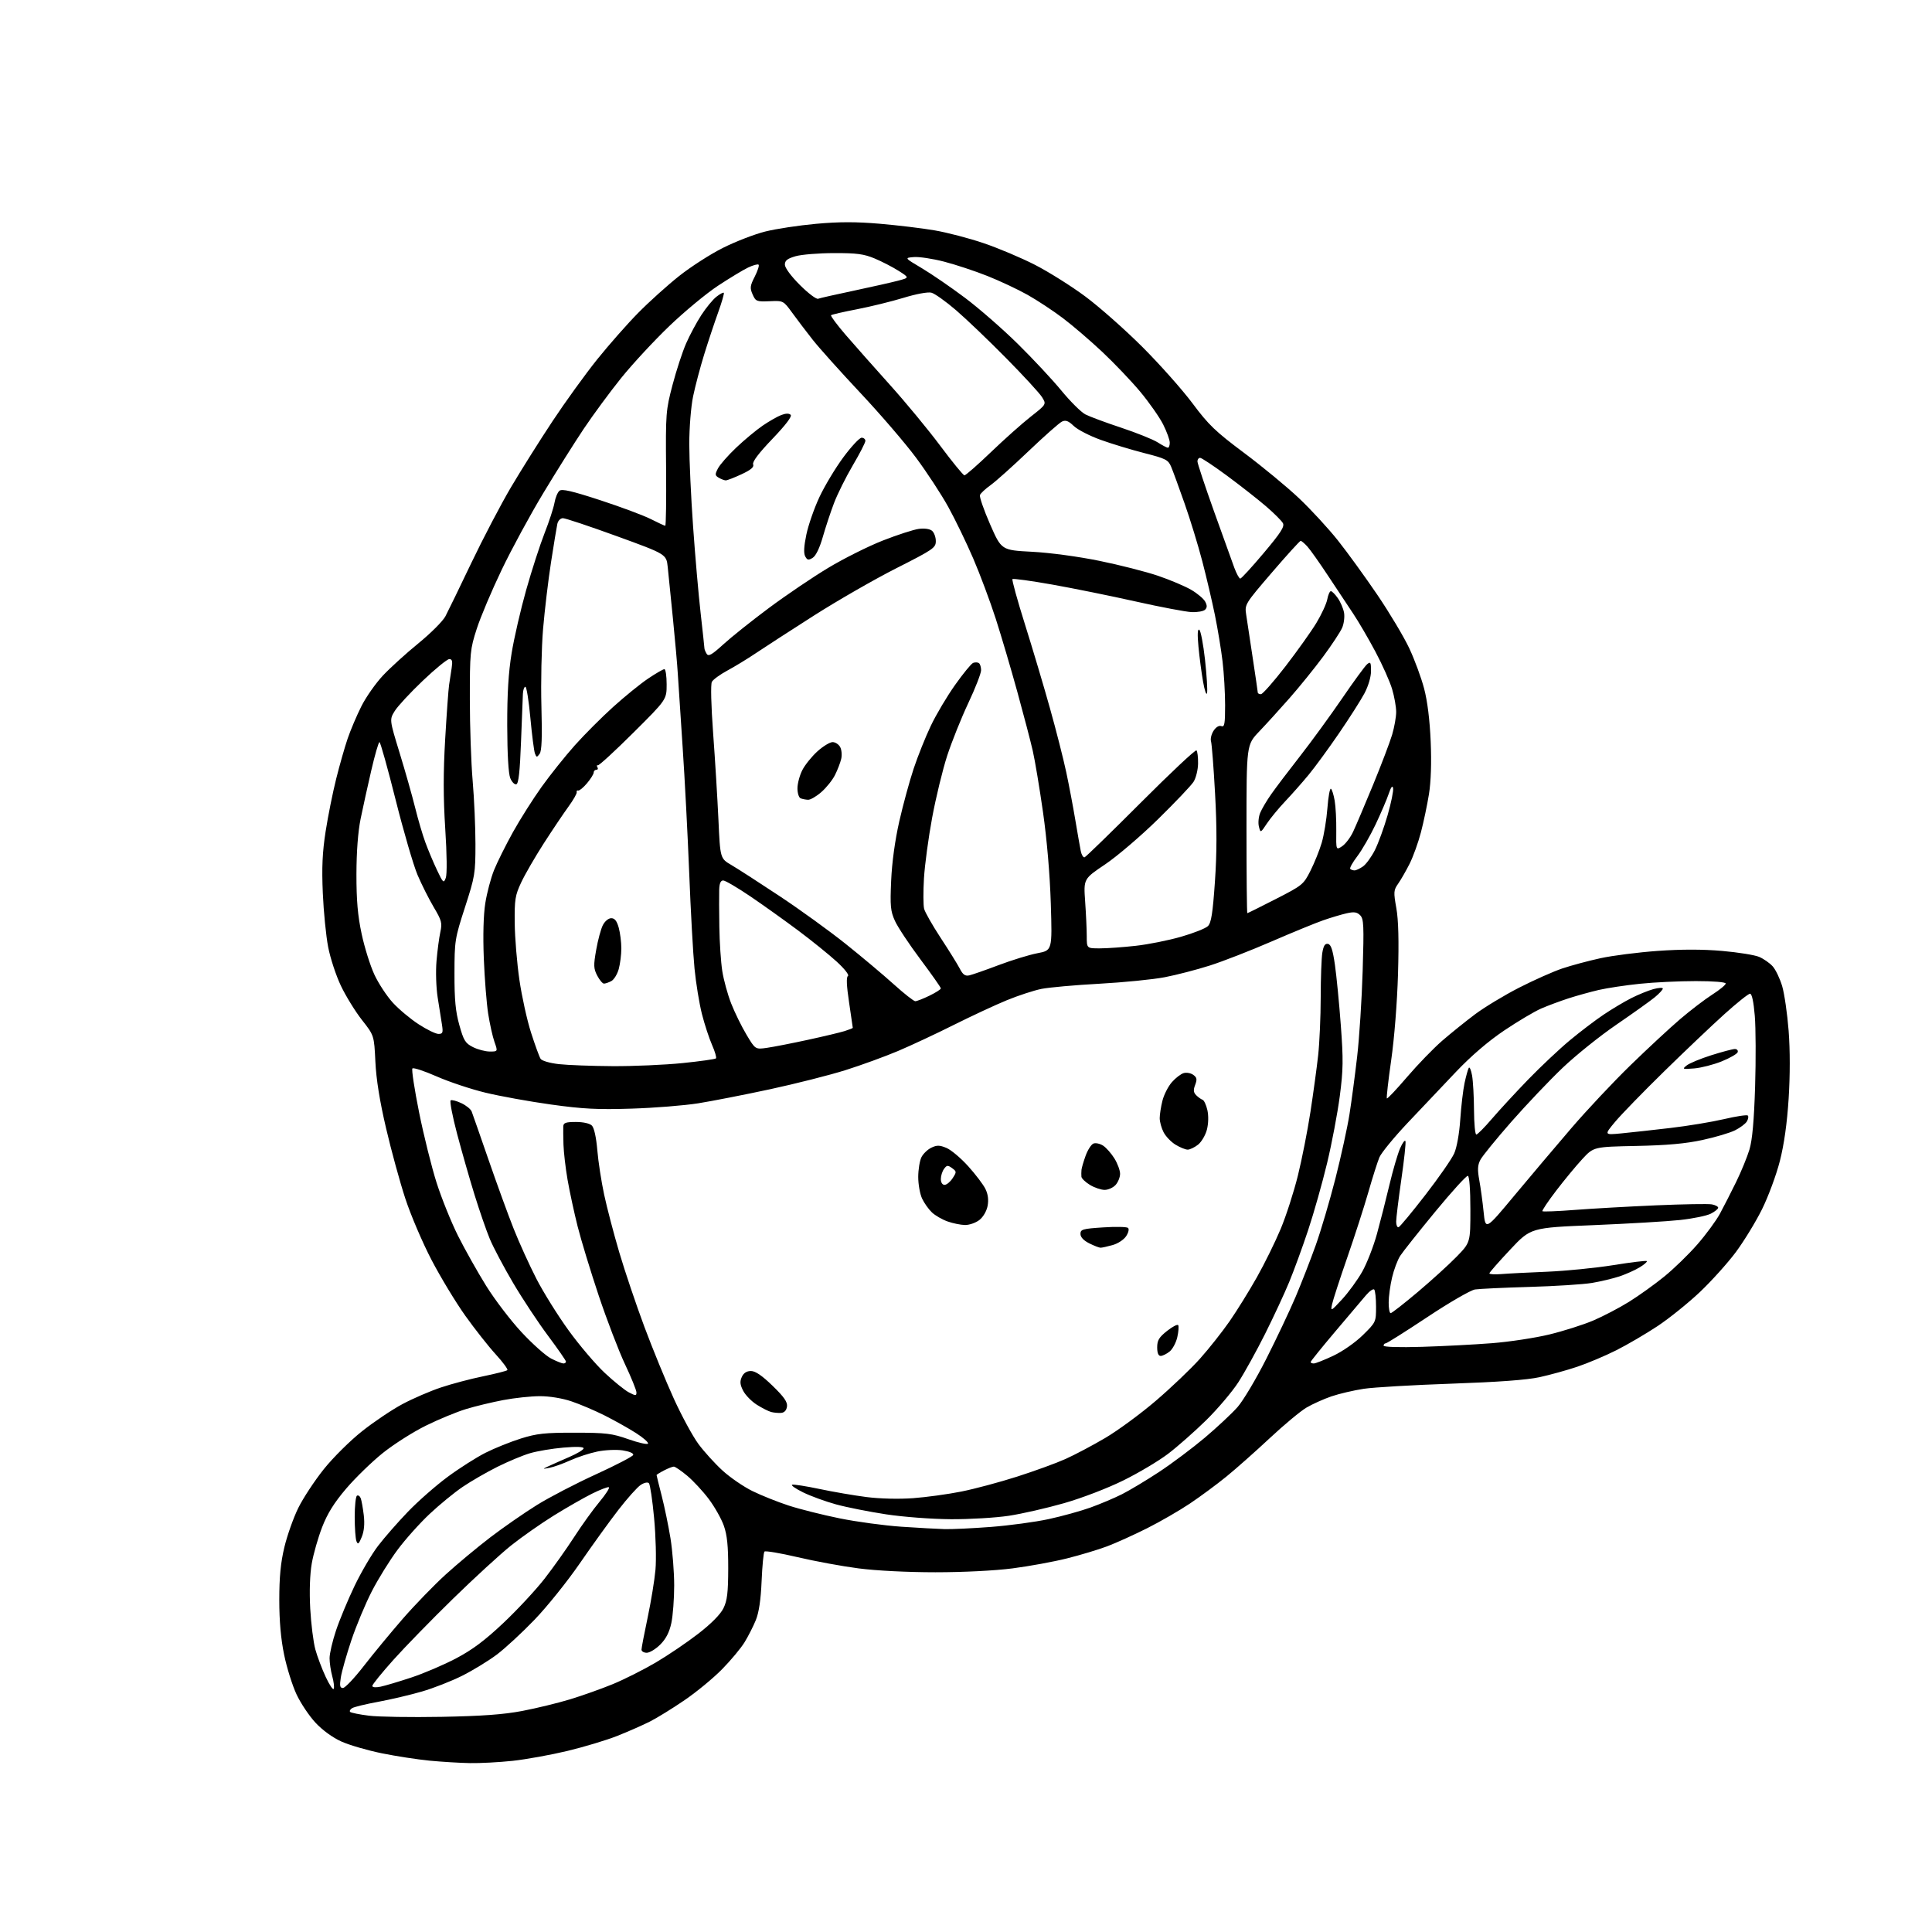 <?xml version="1.0" encoding="UTF-8" standalone="no"?>
<svg 
  version="1.1" 
  xmlns="http://www.w3.org/2000/svg" 
  xmlns:xlink="http://www.w3.org/1999/xlink" 
  xmlns:svg="http://www.w3.org/2000/svg"
  xmlns:rdf="http://www.w3.org/1999/02/22-rdf-syntax-ns#"
  xmlns:cc="http://creativecommons.org/ns#"
  xmlns:dc="http://purl.org/dc/elements/1.1/"
  viewBox="0 0 768 768"
  width="768"
  height="768"
>
<style>svg {background-color: white; }</style>"
<path stroke="none" fill="black" fill-rule="evenodd" d="M186.79,700.86C182.78,700.79 175.57,700.35 170.77,699.89C165.97,699.42 157.42,698.11 151.77,696.96C146.12,695.81 138.92,693.72 135.77,692.31C132.28,690.75 128.23,687.82 125.45,684.84C122.93,682.15 119.52,677.06 117.87,673.53C116.22,670.01 114.00,662.93 112.95,657.81C111.65,651.55 111.02,644.41 111.02,636.00C111.02,626.87 111.56,621.21 113.05,615.00C114.17,610.33 116.66,603.31 118.58,599.41C120.50,595.52 125.06,588.60 128.71,584.03C132.40,579.42 139.16,572.71 143.93,568.93C148.64,565.19 155.88,560.33 160.00,558.14C164.12,555.94 170.99,552.97 175.25,551.55C179.51,550.12 187.07,548.12 192.05,547.10C197.02,546.07 201.36,544.98 201.68,544.65C202.00,544.33 199.93,541.51 197.08,538.39C194.22,535.27 188.78,528.37 184.99,523.06C181.20,517.75 175.15,507.76 171.55,500.86C167.95,493.96 163.25,482.96 161.11,476.41C158.96,469.86 155.52,457.30 153.47,448.50C150.94,437.70 149.56,429.11 149.22,422.05C148.72,411.60 148.72,411.60 143.87,405.44C141.21,402.04 137.45,395.93 135.51,391.86C133.57,387.78 131.29,380.86 130.45,376.47C129.60,372.09 128.64,362.43 128.32,355.00C127.88,344.82 128.15,338.79 129.44,330.50C130.38,324.45 132.27,315.03 133.64,309.58C135.00,304.12 137.06,296.92 138.20,293.58C139.35,290.23 141.78,284.49 143.62,280.82C145.45,277.15 149.33,271.62 152.23,268.53C155.13,265.44 161.48,259.67 166.35,255.71C171.21,251.74 176.03,246.93 177.05,245.00C178.07,243.07 182.71,233.53 187.36,223.78C192.02,214.03 199.09,200.53 203.07,193.78C207.06,187.03 214.49,175.20 219.59,167.50C224.68,159.80 232.69,148.73 237.37,142.89C242.06,137.06 249.40,128.72 253.70,124.37C257.99,120.01 265.29,113.43 269.93,109.75C274.57,106.06 282.44,101.00 287.43,98.51C292.42,96.01 299.97,93.09 304.22,92.03C308.47,90.97 317.55,89.59 324.41,88.97C333.53,88.14 340.30,88.14 349.68,88.94C356.73,89.54 366.55,90.72 371.50,91.57C376.45,92.41 385.23,94.70 391.00,96.66C396.77,98.61 405.96,102.49 411.42,105.28C416.88,108.08 425.88,113.73 431.42,117.85C436.96,121.96 447.17,130.99 454.11,137.91C461.04,144.84 470.02,154.94 474.06,160.36C480.43,168.91 483.15,171.52 494.61,180.08C501.87,185.51 511.68,193.61 516.40,198.08C521.12,202.55 528.08,210.10 531.85,214.85C535.63,219.61 542.69,229.35 547.54,236.49C552.39,243.64 558.09,253.19 560.21,257.71C562.33,262.23 564.99,269.44 566.11,273.72C567.43,278.71 568.36,286.25 568.72,294.73C569.08,303.21 568.83,310.73 568.03,315.71C567.34,319.97 565.91,326.79 564.84,330.86C563.78,334.92 561.75,340.56 560.33,343.38C558.91,346.19 556.86,349.75 555.79,351.28C553.98,353.84 553.92,354.58 555.06,360.96C555.91,365.71 556.12,373.90 555.73,387.18C555.40,398.43 554.27,412.71 553.03,421.37C551.86,429.54 551.08,436.41 551.30,436.64C551.53,436.86 555.15,433.02 559.35,428.11C563.55,423.20 569.81,416.74 573.25,413.75C576.69,410.77 582.59,406.02 586.36,403.19C590.14,400.37 598.01,395.61 603.86,392.62C609.71,389.63 617.42,386.20 621.00,384.99C624.58,383.79 631.41,381.95 636.19,380.91C640.97,379.86 651.22,378.56 658.96,378.00C668.43,377.33 676.83,377.33 684.58,378.01C690.92,378.56 697.54,379.63 699.30,380.38C701.06,381.13 703.47,382.81 704.66,384.12C705.84,385.43 707.54,388.98 708.44,392.00C709.33,395.02 710.49,403.01 711.01,409.75C711.60,417.44 711.60,427.50 711.01,436.75C710.39,446.51 709.21,454.88 707.53,461.50C706.13,467.00 702.94,475.63 700.44,480.68C697.93,485.73 693.23,493.42 689.99,497.78C686.74,502.13 680.33,509.25 675.74,513.60C671.15,517.94 663.59,524.03 658.95,527.12C654.30,530.20 646.88,534.55 642.46,536.77C638.05,538.99 631.07,541.93 626.96,543.31C622.86,544.69 616.12,546.55 612.00,547.45C606.96,548.55 595.48,549.39 577.00,550.03C561.88,550.55 546.20,551.46 542.17,552.06C538.15,552.67 532.33,554.03 529.25,555.08C526.18,556.14 521.72,558.14 519.36,559.53C516.99,560.92 510.43,566.38 504.78,571.66C499.12,576.95 491.35,583.84 487.50,586.97C483.65,590.10 477.12,594.93 472.98,597.70C468.85,600.47 461.20,604.89 455.98,607.51C450.77,610.13 443.62,613.36 440.10,614.69C436.58,616.01 429.38,618.18 424.10,619.50C418.82,620.82 409.12,622.60 402.54,623.45C395.46,624.37 382.94,625.00 371.84,625.00C360.76,625.00 348.28,624.37 341.30,623.46C334.81,622.62 323.88,620.61 317.02,618.99C310.15,617.38 304.24,616.39 303.88,616.78C303.52,617.18 303.01,622.45 302.75,628.50C302.44,635.91 301.69,640.97 300.46,644.00C299.45,646.48 297.43,650.45 295.97,652.83C294.51,655.21 290.48,660.04 287.02,663.56C283.56,667.09 276.85,672.62 272.11,675.85C267.38,679.09 261.16,682.92 258.31,684.36C255.45,685.80 249.63,688.36 245.37,690.05C241.11,691.74 232.20,694.43 225.56,696.02C218.93,697.61 209.13,699.38 203.79,699.96C198.45,700.53 190.80,700.94 186.79,700.86zM175.50,682.47C191.61,682.17 200.21,681.54 207.61,680.13C213.17,679.07 221.72,676.99 226.61,675.51C231.50,674.02 239.15,671.30 243.62,669.46C248.09,667.62 255.74,663.77 260.62,660.91C265.50,658.04 273.15,652.86 277.61,649.40C282.75,645.42 286.40,641.72 287.58,639.31C289.08,636.25 289.45,633.15 289.48,623.50C289.49,614.56 289.05,610.23 287.74,606.50C286.77,603.75 284.07,598.97 281.74,595.87C279.41,592.77 275.54,588.61 273.16,586.62C270.77,584.63 268.38,583.00 267.86,583.00C267.33,583.00 265.57,583.69 263.95,584.53C262.33,585.36 261.00,586.19 261.00,586.37C261.00,586.54 261.91,590.24 263.03,594.59C264.15,598.94 265.72,606.55 266.53,611.50C267.33,616.45 267.99,624.87 268.00,630.20C268.00,635.54 267.49,642.28 266.87,645.18C266.08,648.86 264.74,651.46 262.47,653.73C260.67,655.53 258.25,657.00 257.10,657.00C255.94,657.00 255.00,656.44 255.01,655.75C255.01,655.06 256.11,649.33 257.45,643.00C258.79,636.67 260.19,628.12 260.56,624.00C260.93,619.87 260.69,610.65 260.02,603.50C259.36,596.35 258.43,590.10 257.96,589.60C257.46,589.08 256.10,589.36 254.68,590.29C253.35,591.16 249.37,595.61 245.83,600.19C242.29,604.76 235.37,614.35 230.45,621.50C225.53,628.65 217.46,638.70 212.51,643.84C207.57,648.98 200.82,655.22 197.51,657.71C194.21,660.19 188.03,663.97 183.78,666.11C179.54,668.24 172.30,671.08 167.70,672.41C163.10,673.75 155.30,675.58 150.37,676.49C145.44,677.39 140.76,678.53 139.98,679.01C139.20,679.50 138.84,680.17 139.19,680.52C139.53,680.86 142.89,681.54 146.66,682.01C150.42,682.49 163.40,682.69 175.50,682.47zM132.68,671.31C132.93,670.65 132.65,668.40 132.07,666.31C131.49,664.21 131.01,661.00 131.01,659.18C131.00,657.35 132.15,652.40 133.56,648.18C134.97,643.95 138.28,636.00 140.91,630.50C143.54,625.00 147.76,617.80 150.29,614.50C152.81,611.20 158.17,605.08 162.19,600.91C166.21,596.73 173.31,590.50 177.97,587.06C182.62,583.62 189.39,579.32 193.01,577.49C196.63,575.67 202.94,573.13 207.04,571.84C213.39,569.85 216.58,569.50 228.50,569.52C240.95,569.53 243.31,569.82 249.79,572.11C253.80,573.52 257.31,574.31 257.59,573.86C257.87,573.41 255.71,571.51 252.80,569.65C249.88,567.79 244.30,564.66 240.39,562.69C236.48,560.72 230.53,558.19 227.17,557.06C223.52,555.83 218.48,555.00 214.64,555.00C211.11,555.00 204.55,555.70 200.06,556.55C195.57,557.40 188.88,559.01 185.20,560.14C181.51,561.26 174.37,564.21 169.33,566.70C164.28,569.18 156.58,574.07 152.22,577.56C147.86,581.05 141.30,587.42 137.64,591.71C132.83,597.35 130.19,601.58 128.06,607.05C126.45,611.21 124.59,617.71 123.93,621.51C123.18,625.81 122.95,632.57 123.32,639.46C123.66,645.53 124.57,652.82 125.35,655.66C126.13,658.50 128.00,663.45 129.50,666.66C131.00,669.87 132.43,671.96 132.68,671.31zM136.33,671.00C137.16,671.00 140.89,667.06 144.62,662.25C148.35,657.44 155.32,649.00 160.10,643.50C164.89,638.00 172.56,630.08 177.15,625.91C181.74,621.73 189.74,615.07 194.93,611.10C200.12,607.14 208.44,601.37 213.43,598.27C218.42,595.17 228.99,589.68 236.92,586.06C244.85,582.43 251.51,578.97 251.71,578.36C251.93,577.70 250.20,576.96 247.52,576.55C244.98,576.17 240.48,576.38 237.41,577.02C234.37,577.65 229.54,579.23 226.69,580.52C223.83,581.82 220.15,583.14 218.50,583.46C215.55,584.03 215.54,584.02 218.00,582.86C219.38,582.21 223.09,580.57 226.25,579.20C229.41,577.84 232.00,576.28 232.00,575.73C232.00,575.10 229.08,575.00 223.93,575.45C219.49,575.83 213.53,576.84 210.68,577.68C207.83,578.52 202.00,580.95 197.73,583.08C193.46,585.21 187.24,588.80 183.91,591.06C180.58,593.32 174.66,598.17 170.76,601.84C166.86,605.50 161.12,611.91 158.02,616.09C154.91,620.26 150.31,627.68 147.79,632.59C145.27,637.49 141.62,646.23 139.68,652.00C137.75,657.77 135.86,664.41 135.49,666.75C134.96,670.16 135.12,671.00 136.33,671.00zM151.25,670.49C153.04,670.12 158.55,668.48 163.50,666.84C168.45,665.21 176.46,661.78 181.30,659.23C187.78,655.82 192.76,652.09 200.11,645.15C205.61,639.96 212.95,632.07 216.43,627.61C219.90,623.15 225.22,615.67 228.23,611.00C231.25,606.33 235.78,600.02 238.31,597.00C240.83,593.98 242.50,591.36 242.02,591.19C241.53,591.02 238.52,592.18 235.32,593.77C232.12,595.36 225.31,599.26 220.18,602.43C215.06,605.61 207.41,610.97 203.18,614.34C198.96,617.71 188.57,627.23 180.11,635.49C171.65,643.74 160.96,654.71 156.36,659.85C151.76,664.99 148.00,669.63 148.00,670.17C148.00,670.76 149.33,670.88 151.25,670.49zM143.80,610.97C142.63,613.82 142.26,614.12 141.69,612.64C141.31,611.65 141.00,607.30 141.00,602.98C141.00,598.65 141.40,594.87 141.90,594.56C142.39,594.26 143.06,594.72 143.40,595.59C143.73,596.46 144.27,599.49 144.61,602.34C145.01,605.77 144.74,608.66 143.80,610.97zM375.50,607.85C378.25,607.93 386.52,607.54 393.87,606.98C401.22,606.41 411.57,605.02 416.85,603.87C422.13,602.73 429.62,600.66 433.48,599.27C437.34,597.88 442.98,595.50 446.00,593.98C449.02,592.45 455.67,588.47 460.76,585.12C465.85,581.77 474.02,575.64 478.93,571.51C483.83,567.37 489.69,561.89 491.94,559.34C494.19,556.78 499.35,548.12 503.40,540.09C507.46,532.07 512.69,521.00 515.03,515.50C517.36,510.00 520.96,500.77 523.02,495.00C525.08,489.23 528.60,477.30 530.85,468.50C533.09,459.70 535.60,448.23 536.43,443.00C537.26,437.77 538.63,427.43 539.49,420.00C540.35,412.57 541.34,397.26 541.68,385.97C542.23,367.83 542.12,365.26 540.68,363.82C539.40,362.55 538.25,362.38 535.28,363.06C533.20,363.53 529.02,364.78 526.00,365.83C522.98,366.88 513.75,370.66 505.50,374.24C497.25,377.82 486.23,382.12 481.00,383.79C475.77,385.46 467.68,387.56 463.00,388.46C458.32,389.36 446.62,390.52 437.00,391.05C427.38,391.57 417.02,392.50 414.00,393.10C410.98,393.71 404.78,395.74 400.22,397.61C395.67,399.48 386.22,403.88 379.22,407.38C372.23,410.89 362.23,415.56 357.00,417.78C351.77,419.99 342.36,423.42 336.08,425.40C329.79,427.38 316.29,430.80 306.08,433.00C295.86,435.20 283.00,437.71 277.50,438.59C272.00,439.46 260.07,440.42 251.00,440.70C237.47,441.13 231.71,440.83 219.00,439.06C210.47,437.87 198.78,435.76 193.00,434.36C187.22,432.97 178.48,430.05 173.57,427.89C168.66,425.73 164.33,424.30 163.94,424.73C163.55,425.15 164.75,433.02 166.60,442.21C168.45,451.40 171.59,464.00 173.57,470.21C175.56,476.42 179.39,485.90 182.09,491.29C184.79,496.67 189.81,505.60 193.25,511.13C196.69,516.66 203.05,524.99 207.39,529.64C211.72,534.29 216.99,538.98 219.10,540.05C221.20,541.12 223.39,542.00 223.96,542.00C224.53,542.00 224.99,541.66 224.98,541.25C224.97,540.84 221.77,536.23 217.87,531.00C213.96,525.77 207.71,516.33 203.98,510.00C200.25,503.68 196.08,495.80 194.71,492.50C193.33,489.20 190.61,481.32 188.65,475.00C186.69,468.68 183.56,457.74 181.70,450.71C179.84,443.67 178.70,437.69 179.15,437.41C179.61,437.13 181.52,437.63 183.41,438.53C185.30,439.42 187.14,440.91 187.49,441.83C187.85,442.75 190.86,451.38 194.19,461.00C197.52,470.62 202.02,483.00 204.21,488.50C206.39,494.00 210.44,502.90 213.20,508.28C215.96,513.66 221.72,522.90 226.00,528.81C230.27,534.72 236.76,542.35 240.41,545.76C244.06,549.18 248.38,552.66 250.02,553.51C252.70,554.90 253.00,554.90 253.00,553.51C253.00,552.66 250.94,547.59 248.42,542.23C245.90,536.88 241.21,524.62 237.99,515.00C234.77,505.38 231.00,493.00 229.61,487.50C228.23,482.00 226.43,473.68 225.62,469.00C224.81,464.32 224.08,458.02 223.99,455.00C223.90,451.98 223.87,448.71 223.91,447.75C223.98,446.33 224.93,446.00 228.93,446.00C231.88,446.00 234.43,446.58 235.29,447.44C236.17,448.31 237.01,452.13 237.44,457.19C237.82,461.76 239.05,469.73 240.16,474.89C241.26,480.06 243.97,490.39 246.17,497.84C248.37,505.30 252.87,518.62 256.16,527.45C259.46,536.28 264.72,549.12 267.86,556.00C270.99,562.88 275.40,570.99 277.65,574.03C279.90,577.07 284.20,581.81 287.22,584.57C290.23,587.32 295.58,590.99 299.10,592.72C302.62,594.45 309.10,597.04 313.50,598.48C317.90,599.91 327.02,602.20 333.77,603.57C340.52,604.94 351.54,606.43 358.27,606.89C365.00,607.34 372.75,607.78 375.50,607.85zM378.00,603.91C370.37,603.86 359.17,603.02 352.23,601.97C345.47,600.94 336.53,599.17 332.35,598.02C328.16,596.87 322.28,594.73 319.26,593.25C316.25,591.78 314.29,590.40 314.90,590.20C315.51,590.00 320.40,590.76 325.76,591.89C331.12,593.03 339.53,594.47 344.46,595.10C349.80,595.78 357.27,595.96 362.96,595.55C368.21,595.16 376.83,593.98 382.13,592.92C387.43,591.86 397.42,589.19 404.34,586.97C411.26,584.76 419.92,581.61 423.58,579.96C427.24,578.32 434.35,574.56 439.37,571.60C444.39,568.64 453.45,561.98 459.50,556.80C465.55,551.62 473.43,544.11 477.00,540.11C480.57,536.12 485.89,529.39 488.82,525.17C491.74,520.95 496.62,513.08 499.66,507.68C502.70,502.28 506.94,493.67 509.08,488.54C511.23,483.41 514.30,473.88 515.92,467.36C517.53,460.84 519.78,449.43 520.92,442.00C522.06,434.57 523.44,424.45 523.99,419.50C524.53,414.55 524.99,404.20 525.00,396.50C525.01,388.80 525.30,380.79 525.65,378.70C526.11,375.94 526.72,374.99 527.89,375.21C529.09,375.44 529.79,377.56 530.65,383.51C531.28,387.90 532.34,398.70 532.99,407.50C534.02,421.25 533.96,425.23 532.58,435.78C531.69,442.53 529.44,454.46 527.56,462.28C525.69,470.10 522.30,482.09 520.03,488.93C517.76,495.77 514.34,505.12 512.44,509.71C510.54,514.31 506.23,523.56 502.87,530.28C499.50,537.00 494.73,545.64 492.26,549.47C489.78,553.30 484.00,560.11 479.42,564.61C474.83,569.11 468.02,575.11 464.29,577.94C460.55,580.78 452.55,585.54 446.50,588.52C440.23,591.61 430.12,595.49 423.00,597.53C416.12,599.50 406.23,601.76 401.00,602.55C395.77,603.34 385.43,603.95 378.00,603.91zM310.50,561.65C309.40,561.73 307.62,561.57 306.55,561.29C305.48,561.01 302.91,559.71 300.83,558.39C298.76,557.08 296.33,554.60 295.43,552.87C294.17,550.43 294.05,549.19 294.88,547.36C295.60,545.78 296.80,545.00 298.52,545.00C300.28,545.00 302.94,546.82 307.12,550.88C311.73,555.36 313.09,557.33 312.84,559.13C312.62,560.65 311.79,561.55 310.50,561.65zM522.25,542.00C522.94,542.00 526.42,540.62 530.00,538.94C533.71,537.19 538.75,533.67 541.75,530.73C546.95,525.62 547.00,525.51 547.00,519.45C547.00,516.09 546.67,513.01 546.27,512.61C545.87,512.21 544.41,513.22 543.02,514.85C541.64,516.49 536.11,523.01 530.75,529.34C525.39,535.68 521.00,541.12 521.00,541.43C521.00,541.74 521.56,542.00 522.25,542.00zM461.39,539.00C460.47,539.00 460.00,537.83 460.00,535.58C460.00,532.80 460.73,531.59 463.93,529.06C466.08,527.35 468.08,526.32 468.36,526.78C468.65,527.24 468.48,529.39 467.99,531.56C467.50,533.72 466.13,536.29 464.94,537.25C463.75,538.21 462.15,539.00 461.39,539.00zM565.25,535.39C573.64,535.14 586.16,534.48 593.08,533.94C600.00,533.40 610.26,531.84 615.87,530.48C621.49,529.12 629.33,526.63 633.29,524.95C637.26,523.26 643.69,519.90 647.58,517.48C651.48,515.05 657.78,510.54 661.58,507.44C665.39,504.35 671.31,498.60 674.74,494.66C678.17,490.73 682.19,485.25 683.68,482.50C685.17,479.75 688.06,474.10 690.10,469.94C692.14,465.78 694.54,459.93 695.44,456.94C696.57,453.15 697.25,445.57 697.68,432.00C698.01,421.27 697.96,408.56 697.55,403.75C697.09,398.19 696.40,395.00 695.66,395.01C695.02,395.01 690.45,398.66 685.50,403.12C680.55,407.58 669.75,417.84 661.50,425.92C653.25,433.99 644.51,442.99 642.07,445.90C637.65,451.20 637.65,451.20 644.57,450.53C648.38,450.16 657.12,449.20 664.00,448.39C670.88,447.59 680.47,446.00 685.32,444.87C690.17,443.73 694.43,443.09 694.78,443.45C695.14,443.80 694.96,444.86 694.40,445.80C693.83,446.73 691.71,448.32 689.70,449.32C687.68,450.33 681.86,452.06 676.77,453.16C670.12,454.61 662.69,455.28 650.50,455.53C633.50,455.88 633.50,455.88 629.00,460.74C626.52,463.42 621.84,469.08 618.60,473.32C615.35,477.56 612.90,481.23 613.14,481.48C613.39,481.72 619.19,481.49 626.04,480.96C632.90,480.43 647.39,479.61 658.26,479.14C669.13,478.67 679.14,478.50 680.51,478.76C681.88,479.02 683.00,479.62 683.00,480.09C683.00,480.56 681.69,481.63 680.09,482.45C678.49,483.28 672.97,484.42 667.84,484.97C662.70,485.53 647.25,486.44 633.50,487.01C608.50,488.03 608.50,488.03 600.30,496.77C595.79,501.57 592.08,505.80 592.05,506.17C592.02,506.55 594.14,506.68 596.75,506.47C599.36,506.25 607.58,505.83 615.00,505.53C622.42,505.22 634.28,504.04 641.33,502.91C648.39,501.77 654.38,501.05 654.64,501.30C654.89,501.56 653.62,502.68 651.80,503.78C649.99,504.89 646.39,506.50 643.81,507.37C641.22,508.23 636.27,509.41 632.81,509.99C629.34,510.56 618.17,511.28 608.00,511.57C597.83,511.86 588.09,512.32 586.36,512.58C584.62,512.84 576.14,517.75 567.44,523.53C558.76,529.29 551.29,534.00 550.83,534.00C550.37,534.00 550.00,534.42 550.00,534.92C550.00,535.47 556.25,535.66 565.25,535.39zM552.81,522.00C553.26,522.00 558.09,518.22 563.56,513.61C569.03,509.00 575.98,502.68 579.00,499.58C584.50,493.93 584.50,493.93 584.50,480.81C584.50,472.90 584.10,467.57 583.50,467.41C582.95,467.26 577.10,473.69 570.50,481.70C563.90,489.72 557.64,497.60 556.60,499.22C555.55,500.84 554.10,504.72 553.37,507.83C552.63,510.95 552.02,515.41 552.02,517.75C552.01,520.09 552.36,522.00 552.81,522.00zM533.50,516.50C536.04,513.75 539.65,508.80 541.51,505.50C543.37,502.20 546.00,495.45 547.36,490.50C548.72,485.55 550.95,476.77 552.32,471.00C553.69,465.23 555.59,458.70 556.55,456.50C557.50,454.30 558.47,453.01 558.69,453.63C558.91,454.26 558.17,461.14 557.04,468.93C555.92,476.72 555.00,484.24 555.00,485.63C555.00,487.03 555.43,488.02 555.97,487.83C556.50,487.65 561.29,481.88 566.61,475.00C571.94,468.12 577.09,460.70 578.07,458.50C579.11,456.14 580.10,450.61 580.48,445.00C580.83,439.77 581.60,433.25 582.19,430.50C582.78,427.75 583.53,425.05 583.86,424.50C584.18,423.95 584.77,425.30 585.17,427.50C585.56,429.70 585.91,435.89 585.94,441.25C585.97,446.61 586.38,451.00 586.85,451.00C587.32,451.00 590.11,448.19 593.05,444.75C596.00,441.31 602.48,434.29 607.45,429.15C612.43,424.01 619.88,417.00 624.00,413.57C628.12,410.14 634.20,405.52 637.50,403.31C640.80,401.09 645.75,398.14 648.50,396.75C651.25,395.36 655.19,393.76 657.25,393.19C659.31,392.63 661.00,392.53 661.00,392.98C661.00,393.43 659.54,395.00 657.75,396.47C655.96,397.93 649.12,402.82 642.54,407.32C635.96,411.82 626.33,419.55 621.14,424.50C615.95,429.45 606.79,439.09 600.78,445.93C594.78,452.77 589.23,459.58 588.46,461.07C587.37,463.18 587.28,464.98 588.04,469.14C588.58,472.09 589.36,477.77 589.76,481.77C590.50,489.05 590.50,489.05 601.97,475.27C608.28,467.70 618.46,455.65 624.60,448.50C630.73,441.35 641.32,430.08 648.13,423.46C654.93,416.84 663.83,408.58 667.91,405.10C671.98,401.62 677.72,397.24 680.66,395.36C683.60,393.48 686.00,391.50 686.00,390.97C686.00,390.40 681.12,390.00 674.11,390.00C667.56,390.00 657.59,390.47 651.93,391.06C646.28,391.64 638.90,392.75 635.55,393.52C632.20,394.30 626.76,395.81 623.48,396.87C620.19,397.94 615.31,399.75 612.64,400.91C609.97,402.07 603.37,405.99 597.98,409.61C591.62,413.89 584.90,419.65 578.84,426.01C573.70,431.40 565.04,440.54 559.60,446.32C554.15,452.09 549.08,458.28 548.33,460.06C547.59,461.84 545.61,468.06 543.94,473.90C542.27,479.73 538.48,491.48 535.52,500.00C532.56,508.52 529.86,516.85 529.51,518.50C528.90,521.38 529.06,521.30 533.50,516.50zM437.50,495.99C436.95,496.00 434.93,495.21 433.00,494.25C430.75,493.12 429.50,491.79 429.50,490.50C429.50,488.69 430.36,488.44 438.50,487.91C443.45,487.58 447.90,487.67 448.40,488.11C448.92,488.56 448.60,489.96 447.66,491.40C446.74,492.80 444.36,494.36 442.26,494.94C440.19,495.52 438.05,495.99 437.50,495.99zM383.62,486.96C381.90,486.93 378.77,486.30 376.66,485.54C374.54,484.79 371.75,483.18 370.46,481.96C369.17,480.75 367.41,478.28 366.56,476.48C365.70,474.67 365.01,470.79 365.01,467.85C365.02,464.91 365.60,461.38 366.29,460.00C366.99,458.62 368.76,456.92 370.23,456.22C372.44,455.16 373.50,455.18 376.25,456.33C378.09,457.10 381.98,460.38 384.90,463.62C387.81,466.85 390.89,470.91 391.73,472.64C392.75,474.73 393.04,476.97 392.59,479.35C392.20,481.43 390.85,483.76 389.33,484.96C387.90,486.08 385.33,486.98 383.62,486.96zM439.10,473.00C437.67,472.99 435.04,472.10 433.25,471.01C431.46,469.92 429.95,468.46 429.88,467.76C429.82,467.07 429.83,465.82 429.91,465.00C430.00,464.18 430.75,461.63 431.58,459.34C432.42,457.05 433.81,454.90 434.69,454.57C435.57,454.23 437.29,454.62 438.53,455.43C439.76,456.24 441.78,458.53 443.01,460.52C444.24,462.51 445.25,465.25 445.25,466.60C445.25,467.96 444.45,469.95 443.47,471.03C442.49,472.11 440.52,473.00 439.10,473.00zM375.48,471.00C376.29,471.00 377.73,469.82 378.67,468.38C380.31,465.87 380.30,465.69 378.46,464.34C376.76,463.11 376.37,463.14 375.26,464.66C374.57,465.61 374.00,467.42 374.00,468.69C374.00,470.06 374.60,471.00 375.48,471.00zM472.12,457.00C471.23,456.99 469.06,456.11 467.30,455.04C465.54,453.97 463.40,451.74 462.55,450.09C461.70,448.45 461.00,445.93 461.00,444.49C461.00,443.06 461.49,439.93 462.09,437.54C462.69,435.15 464.38,431.84 465.84,430.18C467.30,428.51 469.42,426.89 470.55,426.57C471.68,426.25 473.40,426.57 474.36,427.28C475.79,428.32 475.93,429.06 475.10,431.25C474.31,433.31 474.41,434.27 475.52,435.38C476.31,436.17 477.45,436.98 478.04,437.18C478.62,437.37 479.48,439.21 479.95,441.27C480.45,443.50 480.38,446.61 479.77,449.03C479.20,451.24 477.61,453.94 476.24,455.03C474.86,456.11 473.00,457.00 472.12,457.00zM673.50,424.71C668.79,425.09 668.62,425.02 670.48,423.53C671.57,422.66 675.98,420.83 680.28,419.47C684.58,418.11 688.79,417.00 689.63,417.00C690.48,417.00 690.98,417.56 690.76,418.25C690.53,418.94 687.68,420.58 684.43,421.90C681.17,423.22 676.25,424.48 673.50,424.71zM243.50,423.81C251.75,423.86 264.25,423.31 271.27,422.60C278.29,421.88 284.29,421.04 284.60,420.73C284.91,420.42 284.22,418.02 283.06,415.40C281.90,412.77 280.08,407.22 279.02,403.06C277.97,398.90 276.64,390.77 276.08,385.00C275.51,379.23 274.56,362.12 273.97,347.00C273.37,331.88 272.20,309.38 271.36,297.00C270.52,284.62 269.66,271.57 269.45,268.00C269.24,264.43 268.37,254.53 267.51,246.00C266.66,237.47 265.72,228.21 265.43,225.40C264.89,220.30 264.89,220.30 245.20,213.14C234.36,209.20 224.72,205.98 223.77,205.99C222.79,205.99 221.83,206.98 221.55,208.25C221.28,209.49 220.15,216.35 219.04,223.51C217.93,230.67 216.51,242.59 215.88,250.01C215.26,257.43 214.96,271.27 215.22,280.77C215.56,293.16 215.36,298.50 214.51,299.66C213.42,301.14 213.26,301.13 212.65,299.52C212.28,298.56 211.46,292.19 210.83,285.38C210.21,278.57 209.31,273.00 208.85,273.00C208.38,273.00 207.94,274.24 207.86,275.75C207.79,277.26 207.45,285.89 207.11,294.92C206.67,306.67 206.15,311.46 205.26,311.75C204.57,311.98 203.49,310.89 202.84,309.33C202.11,307.54 201.66,299.86 201.63,288.50C201.60,275.75 202.12,267.31 203.39,259.57C204.37,253.56 206.97,242.31 209.15,234.57C211.33,226.83 214.62,216.68 216.45,212.00C218.29,207.32 220.07,201.86 220.42,199.85C220.77,197.84 221.65,195.70 222.39,195.09C223.40,194.25 227.37,195.17 238.61,198.84C246.80,201.52 255.85,204.90 258.72,206.35C261.59,207.81 264.17,209.00 264.45,209.00C264.74,209.00 264.89,198.76 264.78,186.25C264.59,164.30 264.68,163.13 267.34,153.02C268.86,147.25 271.29,139.82 272.74,136.52C274.19,133.21 276.91,128.13 278.79,125.24C280.67,122.35 283.35,119.08 284.76,117.98C286.16,116.87 287.49,116.16 287.72,116.39C287.95,116.62 286.94,120.11 285.49,124.15C284.03,128.19 281.53,135.70 279.94,140.84C278.35,145.98 276.36,153.50 275.52,157.55C274.67,161.66 274.00,170.02 274.00,176.48C274.00,182.84 274.68,197.59 275.51,209.27C276.33,220.95 277.68,236.44 278.51,243.70C279.33,250.96 280.01,257.26 280.02,257.70C280.02,258.14 280.44,259.14 280.93,259.93C281.65,261.06 283.01,260.27 287.54,256.14C290.68,253.27 298.81,246.78 305.62,241.71C312.42,236.64 323.05,229.45 329.24,225.73C335.43,222.00 345.23,217.11 351.00,214.85C356.77,212.59 363.18,210.52 365.24,210.24C367.48,209.94 369.59,210.24 370.49,210.99C371.32,211.68 372.00,213.53 372.00,215.09C372.00,217.76 371.03,218.43 356.25,225.91C347.59,230.30 332.85,238.77 323.50,244.73C314.15,250.70 303.80,257.40 300.50,259.62C297.20,261.85 292.11,264.95 289.18,266.53C286.25,268.11 283.46,270.14 282.98,271.04C282.46,272.01 282.67,280.40 283.49,291.59C284.26,301.99 285.20,317.42 285.59,325.88C286.29,341.26 286.29,341.26 290.77,343.88C293.23,345.32 301.82,350.86 309.87,356.20C317.92,361.53 329.74,370.08 336.15,375.20C342.55,380.31 351.15,387.54 355.26,391.25C359.37,394.96 363.23,398.00 363.84,398.00C364.45,398.00 366.98,397.01 369.47,395.80C371.96,394.59 374.00,393.29 374.00,392.90C374.00,392.51 370.34,387.32 365.88,381.35C361.41,375.38 356.85,368.50 355.75,366.06C353.99,362.18 353.80,360.18 354.25,350.06C354.57,342.78 355.77,334.06 357.48,326.50C358.98,319.90 361.56,310.45 363.21,305.50C364.86,300.55 367.92,292.90 370.02,288.50C372.11,284.10 376.45,276.79 379.66,272.27C382.87,267.74 386.10,263.80 386.84,263.51C387.58,263.23 388.59,263.25 389.09,263.56C389.59,263.87 390.00,265.15 390.00,266.41C390.00,267.67 387.71,273.56 384.91,279.49C382.12,285.42 378.35,294.82 376.53,300.38C374.72,305.95 372.03,317.02 370.55,325.00C369.07,332.98 367.61,343.83 367.29,349.13C366.98,354.43 367.00,359.88 367.35,361.25C367.69,362.62 370.66,367.82 373.93,372.82C377.21,377.81 380.63,383.32 381.53,385.05C382.78,387.47 383.66,388.09 385.33,387.72C386.52,387.45 391.77,385.62 397.00,383.64C402.23,381.67 409.15,379.54 412.39,378.92C418.29,377.80 418.29,377.80 417.71,359.15C417.35,347.66 416.17,333.75 414.62,322.91C413.24,313.23 411.40,302.20 410.53,298.41C409.66,294.61 406.90,284.07 404.40,275.00C401.90,265.93 398.05,252.88 395.84,246.00C393.62,239.12 389.59,228.32 386.87,222.00C384.15,215.68 379.67,206.42 376.91,201.44C374.16,196.46 368.41,187.69 364.14,181.94C359.88,176.20 349.92,164.61 342.01,156.19C334.10,147.76 325.58,138.26 323.07,135.07C320.55,131.87 316.90,127.06 314.95,124.38C311.40,119.50 311.40,119.50 305.94,119.74C300.77,119.96 300.41,119.82 299.18,117.05C298.05,114.49 298.15,113.63 300.02,109.97C301.18,107.68 301.88,105.54 301.56,105.22C301.24,104.90 299.36,105.41 297.39,106.35C295.41,107.29 290.03,110.55 285.42,113.58C280.81,116.62 272.10,123.83 266.07,129.61C260.03,135.40 251.43,144.68 246.94,150.25C242.46,155.82 235.77,164.90 232.06,170.44C228.36,175.97 221.12,187.47 215.98,196.00C210.83,204.53 203.38,218.25 199.43,226.50C195.47,234.75 191.00,245.32 189.50,250.00C186.89,258.08 186.76,259.46 186.77,278.00C186.77,288.73 187.28,303.30 187.89,310.40C188.50,317.49 189.00,328.81 189.00,335.55C189.00,347.20 188.79,348.44 184.84,360.65C180.81,373.10 180.68,373.92 180.66,387.00C180.64,397.43 181.08,402.09 182.60,407.50C184.32,413.66 184.97,414.71 188.03,416.25C189.94,417.21 192.94,418.00 194.71,418.00C197.91,418.00 197.91,418.00 196.56,414.17C195.81,412.06 194.69,406.99 194.05,402.92C193.42,398.84 192.64,388.98 192.32,381.00C191.96,371.89 192.17,363.73 192.91,359.05C193.55,354.96 195.12,349.03 196.39,345.88C197.67,342.72 201.04,335.95 203.89,330.82C206.74,325.69 211.88,317.58 215.31,312.78C218.74,307.99 224.68,300.56 228.50,296.28C232.33,292.00 239.19,285.12 243.76,281.00C248.32,276.88 254.56,271.81 257.63,269.75C260.69,267.69 263.61,266.00 264.10,266.00C264.60,266.00 265.00,268.72 265.00,272.05C265.00,278.10 265.00,278.10 251.75,291.28C244.46,298.53 238.13,304.35 237.68,304.21C237.22,304.07 237.14,304.41 237.48,304.98C237.83,305.54 237.64,306.00 237.06,306.00C236.48,306.00 236.00,306.50 236.00,307.11C236.00,307.71 234.80,309.63 233.34,311.36C231.88,313.09 230.30,314.39 229.84,314.25C229.38,314.11 229.11,314.41 229.25,314.91C229.39,315.41 227.91,317.99 225.97,320.66C224.03,323.32 219.61,329.90 216.15,335.27C212.70,340.65 208.66,347.62 207.19,350.77C204.77,355.92 204.51,357.56 204.61,367.00C204.67,372.77 205.51,382.90 206.47,389.50C207.43,396.10 209.51,405.55 211.10,410.50C212.69,415.45 214.40,420.13 214.89,420.89C215.41,421.69 218.51,422.59 222.15,423.01C225.64,423.40 235.25,423.76 243.50,423.81zM304.88,416.53C307.42,416.17 314.68,414.75 321.00,413.38C327.32,412.01 333.96,410.43 335.75,409.87C337.54,409.30 339.00,408.73 339.00,408.59C339.00,408.44 338.33,403.89 337.52,398.46C336.51,391.73 336.37,388.39 337.08,387.95C337.66,387.59 335.70,385.10 332.60,382.26C329.56,379.49 322.70,373.94 317.35,369.94C312.00,365.94 303.42,359.81 298.29,356.33C293.15,352.85 288.29,350.00 287.48,350.00C286.46,350.00 285.97,351.16 285.89,353.75C285.83,355.81 285.85,362.45 285.95,368.50C286.04,374.55 286.56,382.41 287.11,385.96C287.66,389.52 289.26,395.37 290.68,398.96C292.10,402.56 294.83,408.13 296.76,411.34C300.26,417.19 300.26,417.19 304.88,416.53zM174.29,411.00C176.01,411.00 176.19,410.52 175.68,407.25C175.35,405.19 174.59,400.35 173.98,396.50C173.37,392.62 173.16,386.16 173.52,382.00C173.87,377.88 174.56,372.70 175.04,370.50C175.83,366.91 175.56,365.90 172.43,360.64C170.52,357.41 167.62,351.65 165.99,347.83C164.37,344.01 160.44,330.56 157.27,317.94C154.10,305.32 151.21,295.00 150.85,295.00C150.49,295.00 149.02,300.06 147.59,306.25C146.15,312.44 144.25,321.10 143.35,325.50C142.31,330.61 141.71,338.56 141.69,347.50C141.68,357.98 142.20,363.96 143.77,371.30C144.92,376.70 147.21,383.98 148.85,387.48C150.49,390.99 153.78,395.99 156.16,398.59C158.55,401.20 163.16,405.05 166.41,407.16C169.65,409.27 173.20,411.00 174.29,411.00zM240.09,391.00C239.52,391.00 238.31,389.56 237.40,387.81C235.95,385.00 235.90,383.76 237.00,377.56C237.68,373.68 238.87,369.26 239.65,367.75C240.45,366.19 241.88,365.00 242.98,365.00C244.35,365.00 245.20,366.07 245.95,368.75C246.52,370.81 246.99,374.52 246.99,377.00C246.99,379.48 246.52,383.18 245.95,385.24C245.38,387.29 244.06,389.43 243.02,389.99C241.98,390.54 240.66,391.00 240.09,391.00zM437.25,376.99C440.14,376.99 446.55,376.53 451.50,375.97C456.45,375.42 464.55,373.80 469.50,372.37C474.45,370.95 479.25,369.05 480.17,368.14C481.48,366.85 482.08,363.07 482.95,350.50C483.74,339.05 483.76,329.09 483.01,315.50C482.44,305.05 481.71,295.69 481.40,294.70C481.09,293.71 481.55,291.81 482.42,290.48C483.38,289.01 484.59,288.29 485.50,288.64C486.76,289.12 487.00,287.81 487.00,280.33C487.00,275.44 486.55,267.63 485.99,262.97C485.44,258.31 484.07,250.00 482.95,244.50C481.82,239.00 479.57,229.37 477.93,223.11C476.30,216.84 473.13,206.49 470.88,200.11C468.64,193.72 466.23,187.15 465.53,185.50C464.38,182.78 463.39,182.28 454.88,180.11C449.72,178.79 441.92,176.43 437.55,174.85C433.18,173.28 428.35,170.80 426.83,169.33C424.69,167.28 423.61,166.88 422.14,167.59C421.09,168.09 415.11,173.38 408.86,179.34C402.61,185.31 395.83,191.38 393.78,192.84C391.74,194.30 389.83,196.07 389.55,196.78C389.27,197.48 391.08,202.70 393.56,208.38C398.08,218.70 398.08,218.70 410.29,219.34C417.36,219.71 428.62,221.23 437.05,222.95C445.05,224.58 455.53,227.25 460.35,228.89C465.16,230.53 471.10,233.04 473.53,234.47C475.97,235.89 478.46,238.00 479.07,239.14C479.89,240.67 479.89,241.51 479.04,242.36C478.42,242.98 476.01,243.42 473.70,243.32C471.39,243.22 461.40,241.33 451.50,239.11C441.60,236.89 426.64,233.86 418.25,232.37C409.86,230.88 402.76,229.91 402.47,230.20C402.18,230.49 404.40,238.55 407.41,248.11C410.42,257.68 414.90,272.70 417.36,281.50C419.83,290.30 422.75,301.77 423.86,307.00C424.97,312.23 426.59,320.77 427.46,326.00C428.34,331.23 429.31,336.76 429.62,338.30C429.93,339.84 430.62,340.96 431.15,340.78C431.68,340.61 441.75,330.81 453.52,319.03C465.29,307.24 475.24,297.90 475.62,298.29C476.00,298.67 476.29,301.03 476.25,303.53C476.21,306.03 475.40,309.30 474.45,310.79C473.50,312.28 467.15,318.96 460.34,325.64C453.53,332.32 444.08,340.39 439.34,343.58C430.73,349.37 430.73,349.37 431.36,358.34C431.71,363.27 432.00,369.49 432.00,372.15C432.00,377.00 432.00,377.00 437.25,376.99zM495.83,363.00C496.01,363.00 501.09,360.48 507.12,357.39C517.74,351.96 518.17,351.62 520.93,346.14C522.49,343.04 524.51,338.04 525.40,335.03C526.29,332.02 527.31,325.85 527.66,321.31C528.00,316.77 528.64,313.27 529.06,313.54C529.48,313.80 530.15,315.92 530.55,318.26C530.96,320.59 531.24,325.98 531.19,330.24C531.10,337.98 531.10,337.98 533.50,336.41C534.82,335.54 536.79,332.96 537.87,330.67C538.95,328.38 542.52,319.98 545.81,312.00C549.09,304.02 552.50,295.06 553.39,292.07C554.28,289.08 555.00,285.00 555.00,283.00C555.00,281.00 554.28,276.92 553.39,273.93C552.51,270.94 549.51,264.23 546.72,259.00C543.94,253.78 539.99,247.03 537.96,244.00C535.92,240.97 531.45,234.22 528.01,229.00C524.57,223.78 520.83,218.49 519.70,217.25C518.57,216.01 517.37,215.00 517.03,215.00C516.69,215.00 511.54,220.67 505.58,227.61C494.85,240.12 494.76,240.26 495.38,244.36C495.72,246.64 496.88,254.35 497.97,261.50C499.06,268.65 499.96,274.84 499.98,275.25C499.99,275.66 500.56,275.98 501.25,275.95C501.94,275.92 506.32,270.94 511.00,264.88C515.67,258.81 521.19,251.07 523.25,247.68C525.31,244.28 527.27,240.04 527.61,238.25C527.95,236.46 528.59,235.00 529.04,235.00C529.49,235.00 530.73,236.24 531.79,237.75C532.85,239.26 533.96,241.85 534.27,243.50C534.57,245.15 534.25,247.85 533.55,249.50C532.85,251.15 529.44,256.32 525.98,261.00C522.51,265.68 516.50,273.10 512.63,277.50C508.76,281.90 503.32,287.88 500.54,290.79C495.50,296.07 495.50,296.07 495.50,329.54C495.50,347.94 495.65,363.00 495.83,363.00zM177.21,348.96C177.74,347.52 177.66,339.67 176.99,329.41C176.20,317.04 176.19,307.16 176.96,293.89C177.55,283.77 178.25,274.04 178.52,272.25C178.78,270.46 179.25,267.43 179.55,265.50C179.96,262.82 179.74,262.00 178.60,262.00C177.78,262.00 173.04,265.86 168.08,270.59C163.12,275.31 158.10,280.72 156.93,282.61C154.80,286.05 154.80,286.05 158.85,299.28C161.08,306.55 163.85,316.32 165.01,321.00C166.16,325.68 168.00,331.93 169.10,334.90C170.19,337.88 172.26,342.80 173.70,345.84C176.16,351.03 176.37,351.22 177.21,348.96zM538.44,346.00C539.06,346.00 540.56,345.29 541.80,344.43C543.03,343.57 545.16,340.65 546.53,337.95C547.89,335.25 550.17,329.00 551.59,324.06C553.01,319.13 553.99,314.28 553.78,313.29C553.53,312.10 552.95,312.83 552.05,315.50C551.32,317.70 548.96,323.20 546.83,327.71C544.69,332.23 541.41,337.93 539.55,340.37C537.68,342.82 536.42,345.08 536.74,345.41C537.07,345.73 537.83,346.00 538.44,346.00zM503.63,327.33C501.08,331.16 501.08,331.16 500.43,328.56C500.07,327.13 500.30,324.68 500.95,323.11C501.60,321.55 503.56,318.22 505.32,315.72C507.07,313.22 512.23,306.40 516.80,300.56C521.36,294.72 528.88,284.40 533.51,277.63C538.13,270.86 542.61,264.74 543.46,264.03C544.80,262.92 545.00,263.26 545.00,266.73C545.00,269.09 543.94,272.69 542.40,275.60C540.97,278.30 536.41,285.45 532.27,291.50C528.13,297.55 522.70,304.98 520.20,308.00C517.71,311.02 513.53,315.75 510.92,318.50C508.32,321.25 505.04,325.22 503.63,327.33zM321.22,317.92C320.27,317.88 318.94,317.62 318.25,317.34C317.56,317.06 317.00,315.28 317.00,313.38C317.00,311.48 317.87,308.22 318.93,306.14C319.99,304.06 322.69,300.71 324.93,298.68C327.17,296.66 329.89,295.00 330.97,295.00C332.05,295.00 333.41,295.89 333.99,296.98C334.57,298.07 334.75,300.21 334.38,301.73C334.02,303.25 332.91,306.12 331.92,308.09C330.93,310.07 328.50,313.11 326.52,314.84C324.55,316.58 322.16,317.96 321.22,317.92zM479.82,275.50C479.58,276.60 478.87,274.57 478.24,271.00C477.61,267.43 476.79,261.17 476.41,257.10C475.94,252.15 476.05,249.91 476.73,250.34C477.30,250.68 478.32,256.04 479.01,262.23C479.69,268.43 480.06,274.40 479.82,275.50zM493.03,230.00C493.45,230.00 497.64,225.43 502.34,219.84C509.11,211.81 510.71,209.32 509.98,207.97C509.48,207.03 506.46,204.02 503.28,201.28C500.10,198.54 493.14,193.09 487.82,189.15C482.49,185.22 477.65,182.00 477.07,182.00C476.48,182.00 476.00,182.63 476.00,183.41C476.00,184.19 478.95,193.07 482.55,203.16C486.15,213.25 489.81,223.41 490.68,225.75C491.56,228.09 492.61,230.00 493.03,230.00zM323.06,221.74C321.37,222.79 320.91,222.70 320.08,221.16C319.42,219.92 319.57,217.14 320.54,212.50C321.32,208.74 323.66,202.03 325.73,197.60C327.81,193.16 332.09,186.04 335.25,181.77C338.41,177.50 341.67,174.00 342.50,174.00C343.32,174.00 344.00,174.56 344.00,175.25C344.00,175.94 341.75,180.33 338.99,185.00C336.24,189.68 332.88,196.43 331.53,200.00C330.17,203.57 328.16,209.65 327.06,213.50C325.81,217.87 324.30,220.97 323.06,221.74zM288.50,190.96C287.95,190.95 286.71,190.48 285.75,189.92C284.19,189.01 284.15,188.61 285.40,186.20C286.17,184.72 289.43,181.00 292.65,177.95C295.87,174.89 300.60,170.96 303.17,169.20C305.75,167.44 309.08,165.54 310.59,164.97C312.36,164.29 313.67,164.27 314.30,164.90C314.92,165.52 312.36,168.90 307.04,174.46C301.61,180.13 299.01,183.57 299.39,184.58C299.81,185.68 298.52,186.78 294.74,188.54C291.86,189.88 289.05,190.97 288.50,190.96zM383.38,188.95C383.86,188.98 388.59,184.84 393.89,179.75C399.19,174.66 406.34,168.29 409.77,165.60C416.01,160.70 416.01,160.70 414.18,157.81C413.17,156.22 406.76,149.25 399.92,142.33C393.09,135.40 384.15,126.85 380.07,123.34C375.98,119.82 371.55,116.67 370.23,116.34C368.84,115.99 364.18,116.85 359.16,118.39C354.40,119.84 346.08,121.88 340.67,122.93C335.27,123.97 330.63,125.04 330.36,125.31C330.09,125.58 332.71,129.10 336.18,133.14C339.66,137.17 347.57,146.10 353.76,152.99C359.96,159.87 368.96,170.77 373.76,177.20C378.57,183.64 382.89,188.93 383.38,188.95zM464.25,177.98C464.66,177.99 465.00,177.09 465.00,175.97C465.00,174.85 463.81,171.59 462.37,168.72C460.92,165.85 456.84,160.03 453.32,155.79C449.79,151.55 442.98,144.41 438.20,139.91C433.41,135.41 426.35,129.35 422.50,126.45C418.65,123.54 412.35,119.39 408.50,117.22C404.65,115.05 397.45,111.67 392.50,109.70C387.55,107.73 379.80,105.17 375.27,104.00C370.74,102.83 365.34,102.02 363.27,102.19C359.50,102.50 359.50,102.50 366.50,106.65C370.35,108.94 378.03,114.21 383.56,118.36C389.10,122.51 398.56,130.76 404.59,136.70C410.62,142.64 418.44,151.02 421.97,155.33C425.51,159.63 429.77,163.86 431.45,164.73C433.13,165.60 439.54,167.98 445.70,170.02C451.86,172.07 458.38,174.69 460.20,175.85C462.01,177.01 463.84,177.97 464.25,177.98zM325.21,118.76C325.92,118.49 332.35,117.04 339.50,115.53C346.65,114.01 354.52,112.24 357.00,111.58C361.50,110.39 361.50,110.39 357.24,107.68C354.90,106.19 350.62,103.98 347.74,102.77C343.41,100.96 340.60,100.58 331.50,100.61C325.45,100.62 318.59,101.18 316.25,101.85C312.97,102.80 312.00,103.56 312.00,105.20C312.00,106.46 314.43,109.75 317.96,113.28C321.24,116.56 324.50,119.03 325.21,118.76z" />

</svg>